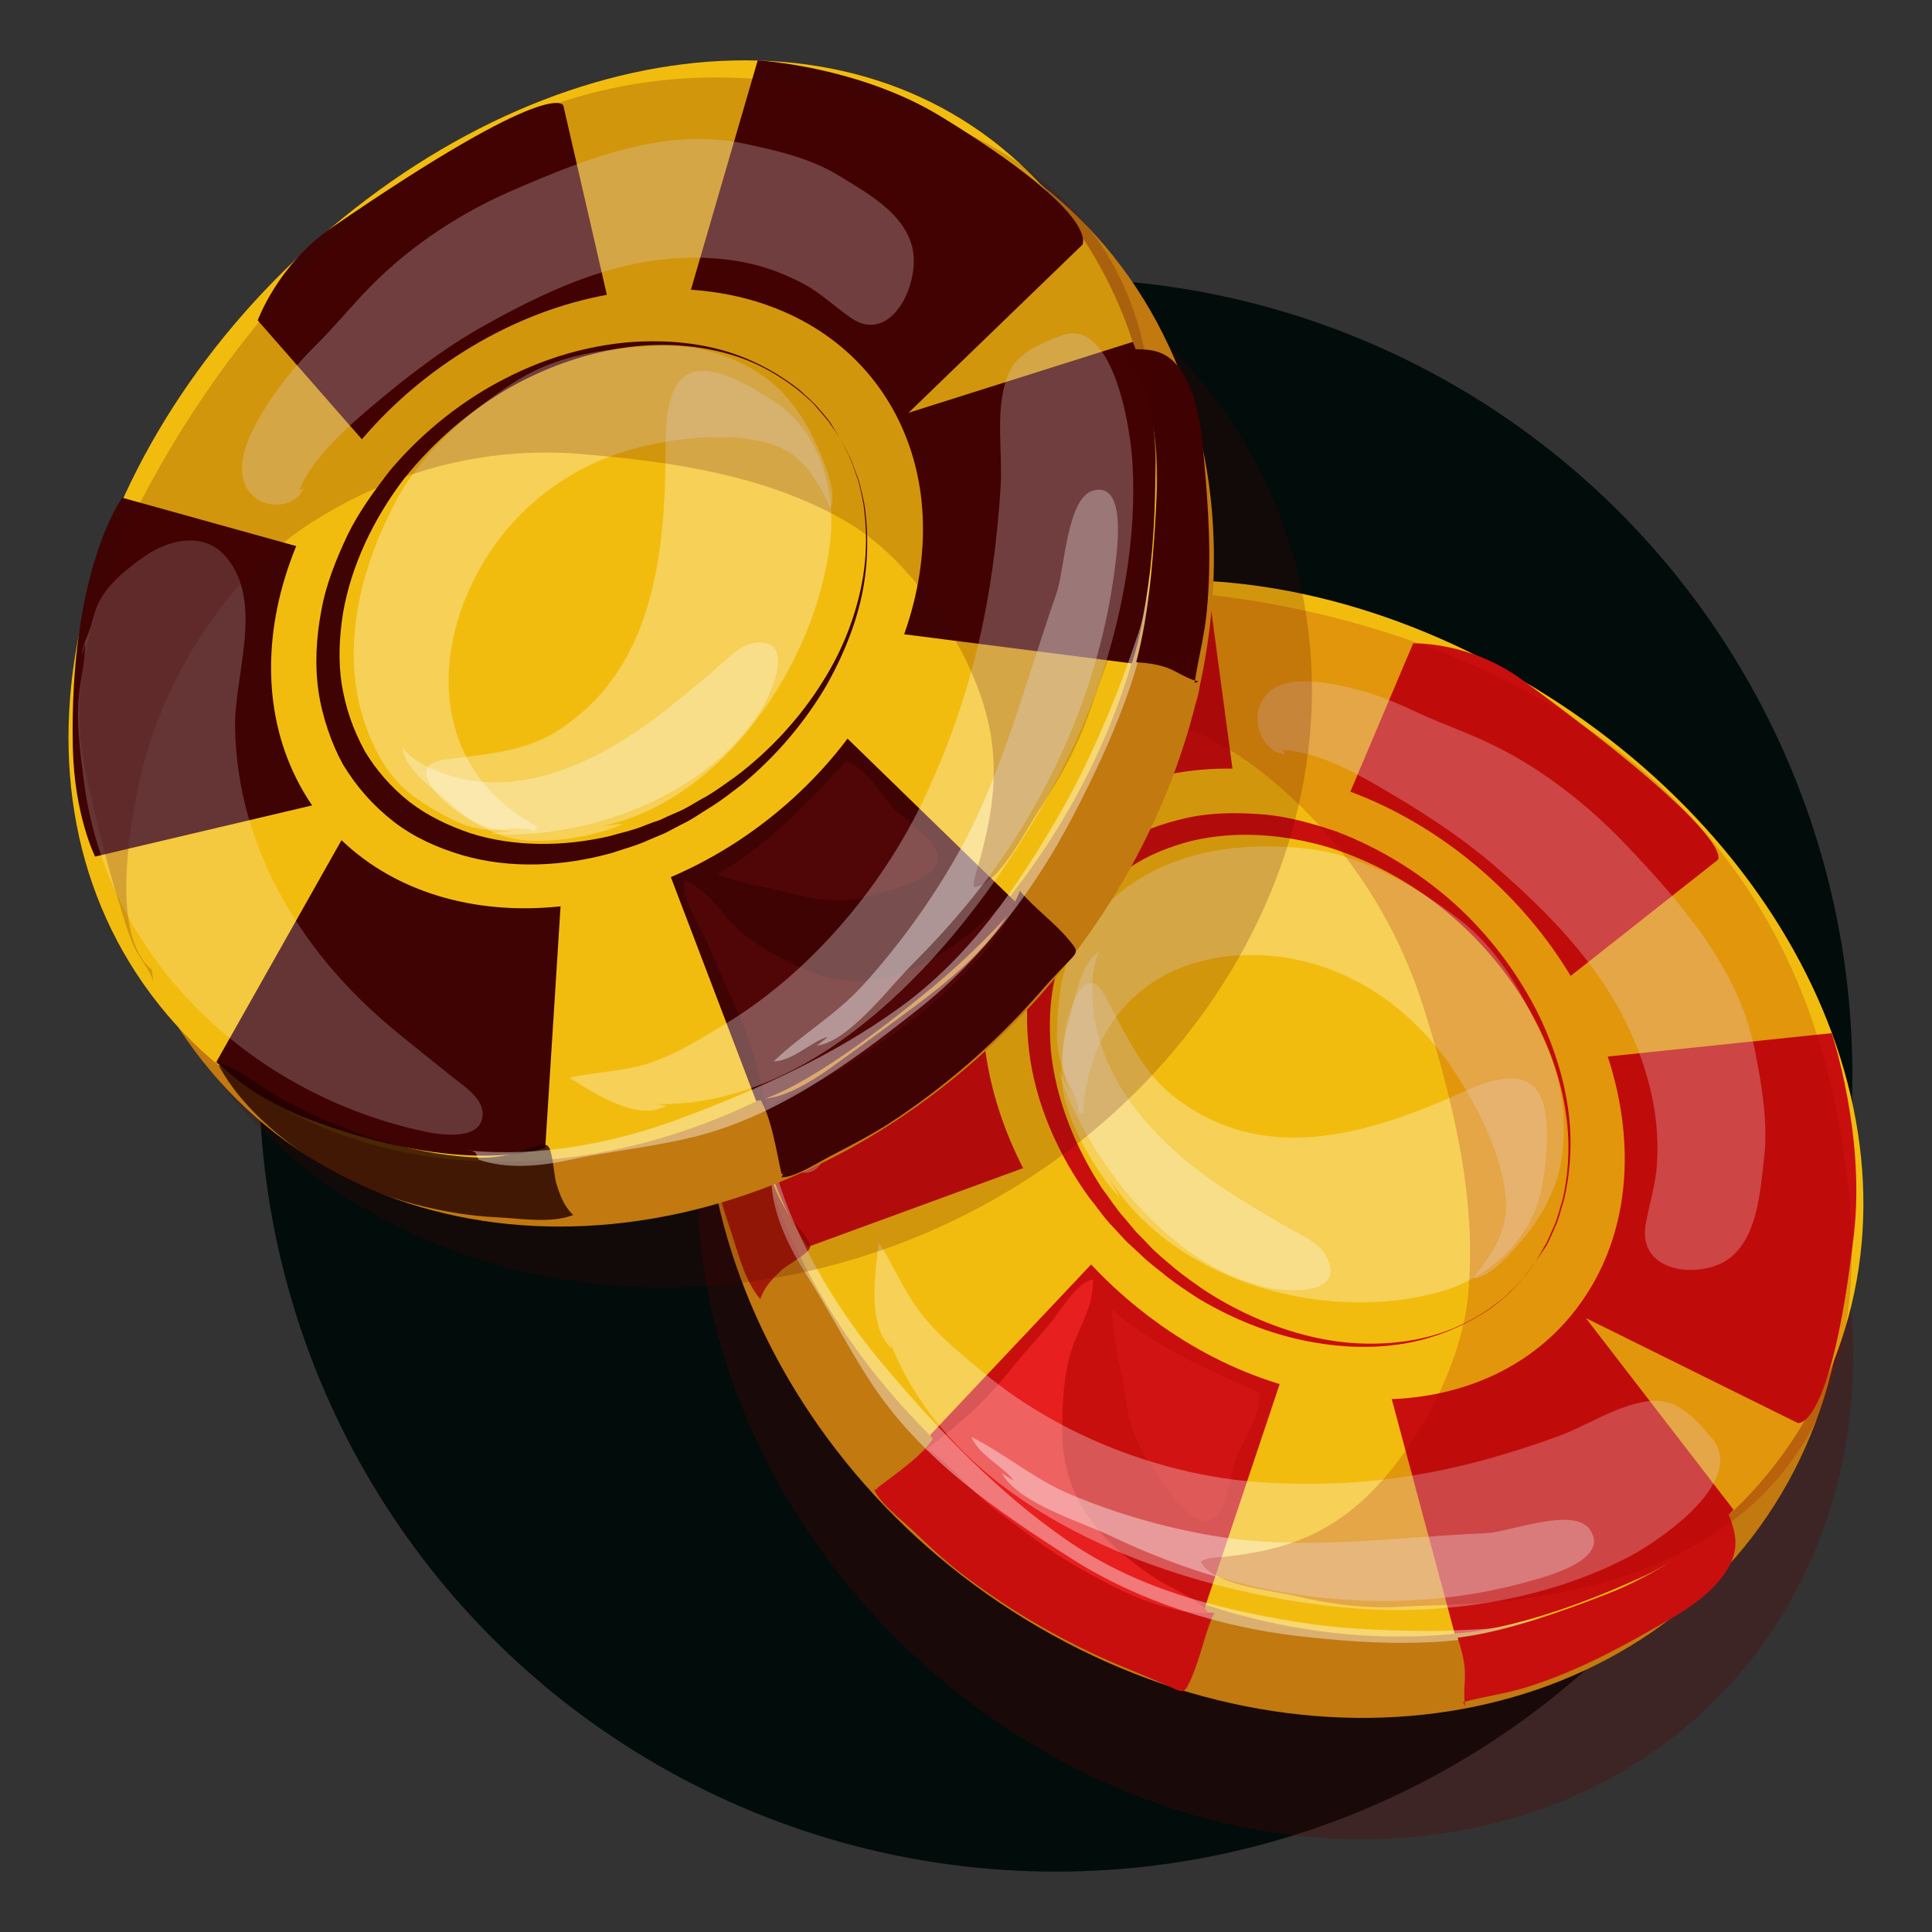 <svg xmlns="http://www.w3.org/2000/svg" xmlns:xlink="http://www.w3.org/1999/xlink" id="Layer_1" x="0px" y="0px" viewBox="0 0 512 512" style="enable-background:new 0 0 512 512;" xml:space="preserve"><rect x="0" y="0" width="512" height="512" fill="#333333" stroke="none"/><style type="text/css">	.st0{fill:#010C0B;}	.st1{opacity:0.3;fill:#540404;}	.st2{fill:#C17910;}	.st3{fill:#F2BC0F;}	.st4{fill:#C90E0E;}	.st5{opacity:0.8;fill:#9B0404;}	.st6{opacity:0.3;fill:#FFFFFF;}	.st7{fill:#E81F1F;}	.st8{opacity:0.3;fill:#E81F1F;}	.st9{opacity:0.4;fill:#FFFFFF;}	.st10{opacity:0.2;fill:#9B0404;}	.st11{opacity:0.2;fill:#540404;}	.st12{fill:#3F0303;}	.st13{opacity:0.8;fill:#210101;}	.st14{opacity:0.2;fill:#FFFFFF;}	.st15{opacity:0.1;fill:#E81F1F;}	.st16{fill:#3F0101;}</style><g>	<circle class="st0" cx="279.8" cy="284.9" r="211.1"></circle>	<g>		<path class="st1" d="M473.9,425.3c-38.9,67.4-131.3,82.3-206.4,33.2c-75.1-49.1-104.4-143.5-65.5-210.9   c38.9-67.4,131.4-82.3,206.4-33.2C483.5,263.5,512.8,357.9,473.9,425.3z"></path>		<g>			<g>				<path class="st2" d="M475.5,389.7c-34.7,67.2-124.3,85.8-200.3,41.5c-76-44.3-109.5-134.8-74.8-202     c34.7-67.2,124.3-85.8,200.3-41.5C476.6,232,510.1,322.4,475.5,389.7z"></path>				<path class="st3" d="M481.3,371c-33.5,65.1-121.7,82.3-197,38.4c-75.2-43.9-109-132.2-75.5-197.3     c33.5-65.1,119.2-75.8,194.4-31.9C478.5,224,514.8,305.9,481.3,371z"></path>				<path class="st4" d="M358.9,333.8l26.6,99.1c0,0,17.2-0.2,49-14.7c15.6-7.1,24.9-18.1,24.9-18.1l-71.8-93.2L358.9,333.8z"></path>				<path class="st4" d="M320.2,302.2l-73.7,78.1c0,0,5.9,11.3,44.7,34.4c14.8,8.8,27.4,13.4,27.4,13.4l38-113.5L320.2,302.2z"></path>				<path class="st4" d="M312.6,294.4l-98.4,36c0,0-15.4-17.8-17.7-65c-0.9-18,3.8-29.3,3.8-29.3l117.9,18.1L312.6,294.4z"></path>				<path class="st4" d="M334.6,263.2l-14.7-109.6c0,0-21.9-6.4-62.4,12.8c-15.5,7.3-22.8,17-22.8,17l68.8,103.4L334.6,263.2z"></path>				<path class="st4" d="M360.5,302.6l94.7-74.7c0,0,6.4-5.3-51.9-47.8c-14-10.2-28.8-9.6-28.8-9.6L325.6,286L360.5,302.6z"></path>				<path class="st4" d="M373.8,326.3l102.6,50.8c0,0,8.8,2.5,14.9-49.9c3.1-26.7-5.9-53.4-5.9-53.4l-114,11.9L373.8,326.3z"></path>				<g>					<path class="st3" d="M419.8,344c-22.8,33.9-74.6,36-115.7,4.6c-41.1-31.3-55.8-84.2-33-118.1c22.8-33.9,74.6-35.9,115.7-4.6      C427.9,257.3,442.7,310.2,419.8,344z"></path>					<path class="st4" d="M407,334.3c0,0-1,1.3-2.8,3.7c-0.8,1.3-2.2,2.5-3.7,4.1c-1.4,1.6-3.5,3.1-5.7,4.8      c-4.6,3.1-10.7,6.3-18.5,8.3c-7.7,1.9-17,2.4-27.2,0.7c-10.1-1.6-21.1-5.5-31.7-11.9c-2.6-1.7-5.2-3.4-7.8-5.4      c-2.4-2-5-3.8-7.4-6.2c-1.2-1.1-2.5-2.3-3.7-3.4c-1.1-1.2-2.3-2.5-3.4-3.7c-2.4-2.4-4.3-5.3-6.5-8      c-8.1-11.2-14.2-24.7-15.9-38.9c-0.8-7-0.8-14.2,0.7-21.1c1.6-6.9,4.1-13.1,8-19.1c3.5-5.1,8.8-10.3,14.3-13.9      c5.6-3.7,12-6,18.6-7.5c6.6-1.5,13.4-1.5,20.1-1c6.7,0.5,13.3,2.4,19.6,4.5c12.5,4.7,23.9,12.1,32.9,20.5      c9.2,8.7,16.1,18.5,20.9,28.2c4.7,9.7,7.3,19.3,8.1,27.7c0.8,8.4-0.1,15.6-1.4,21.2c-0.9,2.8-1.4,5.3-2.4,7.3      c-0.9,2-1.6,3.8-2.4,5.1C407.9,332.9,407,334.3,407,334.3z M407,334.3c0,0,0.8-1.4,2.3-4c0.8-1.3,1.5-3,2.4-5.1      c1-2,1.5-4.5,2.4-7.3c1.3-5.6,2.1-12.8,1.1-21.2c-1-8.3-3.7-17.7-8.8-27.1c-5-9.3-12.3-18.7-21.3-26.5      c-9.2-8-20.2-14.4-32.2-18.3c-12-3.7-24.9-4.8-36.9-2c-5.9,1.5-11.6,3.7-16.6,7.1c-5.1,3.5-9,7.3-12.8,12.8      c-3.1,4.8-5.7,10.7-7.1,16.8c-1.4,6.1-1.5,12.6-1,19c1.3,12.9,6.5,25.6,13.6,36.5c2,2.6,3.7,5.4,5.9,7.8c1,1.2,2.1,2.5,3.1,3.7      c1.1,1.1,2.2,2.2,3.3,3.4c2.1,2.3,4.7,4.3,7,6.3c2.3,1.9,4.9,3.7,7.3,5.4c10,6.6,20.6,10.9,30.5,13c9.9,2.1,19.2,1.8,26.9,0.2      c7.8-1.6,13.9-4.8,18.5-7.9c2.2-1.7,4.3-3.1,5.7-4.7c1.5-1.5,2.9-2.8,3.8-4C406.1,335.6,407,334.3,407,334.3z"></path>				</g>				<path class="st5" d="M199.5,237.9c0-0.4,0.1-0.8,0.1-1.2c-8,10.8-11.9,27.8-12.9,41.6c-1.2,14.7,1.7,32.8,6.5,46.5     c2.2,6.3,3.9,14.4,8.3,19.5c1-3.2,3.2-5.4,5.6-7.7c1.4-1.3,7.3-4.4,7.6-6.1c0.3-1.8-4.7-6.9-5.7-8.6c-1.9-3.1-3.5-6.2-4.7-9.7     c-5.8-17.4-7.4-36.6-6.3-54.7c0.4-6.5,2.9-15.6,1.7-22L199.5,237.9z"></path>				<path class="st6" d="M282.6,158.8c-3.6,1.9-7.8,2.3-11.8,3.5c-7.1,2.1-13.5,6.3-19.8,10.2c-13,8.1-23.9,19.7-31.8,33.3     c-15.7,27-19.7,60.6-13.8,91.5c0.9,4.5,3.8,16.1,10.1,13c3.7-1.8,4.4-8.5,5.3-12.1c1.9-7.7,3.5-15.3,5.6-22.9     c8.1-29.5,25.1-56.1,52-68.8c12.1-5.7,31.9-5.3,38.4-19.9c3.8-8.6-2.2-17.2-9-21.8c-4.2-2.9-9.1-5.9-14-6.5     c-2.5-0.3-4.6,0.2-7,0.4c-2.1,0.2-5.2-0.4-7.1,0.6L282.6,158.8z"></path>				<path class="st4" d="M233.1,394.8c-0.3-0.3-0.8,0.4-0.7-0.4c4.3-3.4,12.1-8.5,15-13.4c1.7,5.8,9.2,11.7,13.9,15     c6.8,4.7,13.6,9.4,20.4,14c11.6,7.9,26.1,17.2,40.1,17.4c-2.6,5.6-3.6,11.8-6.2,17.6c-1.8,4-1.9,3.7-6,1.8     c-3.4-1.5-6.7-2.9-10.1-4.3c-15.9-6.4-30.8-14.9-44.6-25.4c-4.7-3.6-9.1-7.8-13.4-11.9c-3-2.8-8.6-7.1-9.8-10.5L233.1,394.8z"></path>				<path class="st7" d="M246,384.1c6.3,4.2,11.5,11.4,18,16.2c6.8,5,13.7,10.5,20.9,14.6c10.6,6.1,23,12.7,35.2,12.6     c-1.3-3.1-9.9-6.7-12.9-8.6c-6-3.9-11.6-8.1-16.3-13.7c-6.9-8.4-9.6-16.8-9.4-27.7c0.1-7.6,0.6-15.3,3.4-22.3     c2.4-5.9,4.7-9.4,4.8-16.1c-4.2,0.4-8.6,8.3-11.4,11.6c-3.6,4.3-7.5,8.5-11,12.9c-6.9,8.6-14.3,14.9-22.9,21.3L246,384.1z"></path>				<path class="st8" d="M294.3,346.7c11.2,10.1,26,16.4,39.3,22.2c0.7,5.9-3.9,12.1-5.9,17.2c-1.9,5-3.1,19.5-9.8,16.6     c-5-2.1-10.1-10.6-13.3-15c-3.9-5.3-5.5-11.8-6.5-18.3c-1.1-7.2-3.3-15.3-3.4-22.3L294.3,346.7z"></path>				<path class="st9" d="M204.5,314.2c0.6,8.3,4.8,16.7,9.2,23.6c5.9,9.2,11,19.3,17.1,28.6c13.4,20.4,33.6,34.2,53.4,46.8     c18,11.4,39.3,18,60,20.4c20.3,2.3,43.9,3.6,63.4-3.9c1.3-0.5,2.6-1.1,3.9-1.5c-6.2,0.8-12.1,3.2-18.3,3.5     c-5.6,0.3-11.3,0.6-17,0.5c-10.7-0.1-21.6-0.6-32.1-2.3c-21.7-3.5-42.9-8.9-61.6-21.9c-17.9-12.4-33.2-28.4-47.4-45.1     c-12.9-15.1-23.7-32.9-29.5-52.2c0.4,0.7,0.1,1.1,0.2,1.9L204.5,314.2z"></path>				<path class="st4" d="M388.4,452.2c-0.8-2.4,0-6.7-0.2-9.5c-0.2-3.1-1-5.8-1.9-8.7c13-1.6,27.5-6.9,39.9-11.7     c12.6-4.9,22.9-11.5,31-23.1c2.6,6.1,4.3,10.6,0.5,16.8c-3.7,6-10.2,10.3-16,13.6c-12,6.9-23.1,13-36.4,17.3     c-5.8,1.9-12.2,2.7-17.6,4.2L388.4,452.2z"></path>				<path class="st6" d="M339.8,198.8c8.6,0.1,19.1,5.8,26.4,10.1c10.5,6.1,21.1,12.9,30.4,21c17.5,15.3,33.1,31.9,39.9,55.5     c2.2,7.7,3.1,15.2,2.6,23.2c-0.3,5.4-2.1,10.6-3,16c-2.2,13.3,15.6,14.5,22.7,8.5c7-5.9,7.7-17.5,8.7-26.2     c1.1-9.3-0.6-19.2-2.4-28.4c-4.2-21.6-19.5-39.1-33.7-54.1c-10.9-11.5-23.6-21.4-37.7-27.9c-6.5-3-13.2-5.3-19.6-8.4     c-6-2.8-12-5-18.4-6.3c-7.1-1.5-20-3.6-22.3,6.8c-0.6,2.9,0.4,6.5,2.3,8.7c0.7,0.8,1.8,1.7,2.7,2.1c0.5,0.3,3.1,0.7,2.3,0.6     L339.8,198.8z"></path>				<path class="st6" d="M235.5,354.7c17.9,47.6,78.4,67.6,121.9,71.4c24.6,2.2,52.2-1.9,74.4-13.6c8.5-4.5,31.5-20.3,21.7-31.6     c-4.1-4.7-8.6-9.9-14.9-9.7c-8.8,0.3-17.4,6.4-25.6,9.4c-26.6,9.7-50.7,14.1-79,12.2c-25.5-1.7-52.9-12.1-73.2-28.9     c-7-5.8-14-11.3-19.1-19.2c-3.2-5-5.8-10.8-8.8-15.4c-1,8.2-3.2,22.3,3.5,28.1L235.5,354.7z"></path>				<path class="st9" d="M265.5,390.4c4.3,8,21.3,13,29,16.7c12.4,5.9,25.6,10.7,38.9,13.6c23.5,5,48.1,5,71.3-1.5     c4.4-1.2,22.4-5.7,16.6-13.9c-4.3-6.1-21.3,0.7-27.3,1c-24.3,1-48.2,4.8-72.5,0.7c-12.9-2.2-25.5-5.8-37.7-10.9     c-9.6-4-17.4-10.8-26.4-15.3c2.3,5.2,9,8.1,11.2,11.6L265.5,390.4z"></path>				<path class="st6" d="M287,295.3c1.4-26,19-41.8,43.6-42.2c22.6-0.4,42.8,12.1,55.4,31.7c5.9,9.2,12.3,21.8,13.1,33.3     c0.6,8.3-4.2,14.9-8.7,20.6c4.4,0.3,11.1-7.8,13.9-11.2c4.3-5.3,8-12.1,9.3-19c2-11.1,0.4-22.1-4.1-32     c-5.9-13-11.8-24.5-23.2-33.2c-11.1-8.5-25.4-16.6-39.2-18.3c-22.6-2.7-46.1,2-60.1,22.1c-5.2,7.4-6.3,14.4-6.8,23.7     c-0.3,4.6,0,8.4,1.5,12.7c1,2.9,4.8,9.1,3.9,11.2L287,295.3z"></path>				<path class="st6" d="M293.8,312.1c17.9,28.3,58.8,38.9,88.6,30c12.4-3.7,23.7-13.7,26.2-27.5c1.2-6.6,3.1-20.9-1.8-26.3     c-4.9-5.3-14.8-0.9-20,1.5c-24.6,10.9-52,19.3-75.7,0.8c-7.7-6-12-14.8-16.5-23.4c-2.3-4.4-4.8-10-8.8-4.2     c-3.7,5.4-5.2,19.4-4.1,25.9c1.4,8.7,7.8,19.9,13.2,26.4c0.5,0.7,1.3,1.3,1.8,1.9L293.8,312.1z"></path>				<path class="st6" d="M280.4,283.4c7.7,24.8,31.2,53.7,57.1,58.1c5.9,1,19.4,1.1,13.8-8.9c-2-3.6-7.6-5.8-10.9-7.8     c-5.5-3.2-10.9-6.4-16.2-9.9c-15-9.9-30.5-24.9-34-44.2c-1-5.2-1.4-13.6,1.1-18.4c-4.9,2.3-6.6,13.5-8,18.2     c-2.3,7.4-2.3,12.6,0.4,19.6L280.4,283.4z"></path>			</g>			<path class="st10" d="M214.8,208.6c3.9-14.4,30.5-20.3,41.7-22.5c24.9-4.7,55.1,1.4,75.9,17c21,15.8,36.7,38,44.9,64    c7.6,24.2,14.4,51,11.7,76.8c-2,19-14.6,41.8-28.2,54c-11.1,10-22.7,13.2-36.6,14.7c-2.2,0.2-4.1,0.1-6,1.2    c2.7,6.2,18.8,7.7,24.5,9c10.5,2.5,19.7,3.7,30.5,2.9c18-1.3,146.4,5.3,111.6-139.7C455.8,165.7,321,156.7,307,156.7    c-21.2,0-38.3,2.4-55.5,15.9c-8.2,6.5-16.6,13.2-24.2,20.2c-2.9,2.7-5.8,5.2-8.5,8.2c-2.4,2.8-4,6.9-6.6,9.3L214.8,208.6z"></path>		</g>		<path class="st11" d="M343.3,149.3c20.3,76.1-31.9,158.6-116.7,184.3c-84.8,25.6-170-15.3-190.3-91.4C16,166,68.2,83.5,153,57.9   C237.8,32.2,323,73.2,343.3,149.3z"></path>		<g>			<g>				<path class="st2" d="M297.3,70.8c44.8,60.1,26.2,155.2-41.7,212.6c-67.9,57.4-159.2,55.2-204-4.9     C6.7,218.4,25.4,123.2,93.2,65.9C161.1,8.5,252.4,10.7,297.3,70.8z"></path>				<path class="st3" d="M283.3,57.9c43.4,58.1,24.1,151.3-43.1,208.1c-67.2,56.8-156.8,55.7-200.2-2.5     C-3.4,205.3,20.6,117.2,87.7,60.4C154.9,3.6,240-0.3,283.3,57.9z"></path>				<path class="st12" d="M203.7,163.5l96.2,12.3c0,0,6.5-16.9,6.3-53.8c-0.1-18-6-31.4-6-31.4l-108.5,34.3L203.7,163.5z"></path>				<path class="st12" d="M161.3,189.2l39.1,102.6c0,0,12.1-1.4,47.1-30.5c13.3-11.1,22.2-21.7,22.2-21.7l-83.6-81.3L161.3,189.2z"></path>				<path class="st12" d="M151.5,193.7l-7,110.5c0,0-21.4,8.1-63.2-7.8c-15.9-6.1-23.9-15.1-23.9-15.1l61.3-108.6L151.5,193.7z"></path>				<path class="st12" d="M133.1,159.9l-100.7-28c0,0-14.1,19-13.1,66.2c0.4,18,5.9,28.9,5.9,28.9l116.2-27.4L133.1,159.9z"></path>				<path class="st12" d="M177.3,149.8L149.3,28c0,0-2.1-8.4-61.5,32.4c-14.2,9.8-19.5,24.5-19.5,24.5l81.2,92.7L177.3,149.8z"></path>				<path class="st12" d="M203,145.9l83.8-81c0,0,5.6-7.7-37.4-34c-21.9-13.4-48.6-14.9-48.6-14.9l-33.9,116.4L203,145.9z"></path>				<g>					<path class="st3" d="M236.2,107.7c20.5,35.5,2.2,87.1-40.8,115.3c-43.1,28.1-94.6,22.1-115.1-13.4      C59.7,174,78,122.4,121.1,94.3C164.1,66.2,215.7,72.2,236.2,107.7z"></path>					<path class="st12" d="M222.8,116.4c0,0,0.7,1.4,2.1,4.2c0.8,1.3,1.3,3.1,2.1,5.2c0.9,2,1.3,4.6,2,7.4c0.9,5.7,1.3,13,0,21.3      c-1.3,8.3-4.6,17.6-9.9,27c-5.4,9.3-13,18.6-22.6,26.5c-2.5,1.9-4.9,3.8-7.7,5.6c-2.7,1.6-5.2,3.5-8.2,4.9      c-1.5,0.8-2.9,1.5-4.4,2.3c-1.5,0.6-3,1.3-4.5,1.9c-3,1.4-6.2,2.2-9.4,3.3c-12.8,3.6-26.9,4.4-39.9,0.6      c-6.4-1.9-12.7-4.7-18-8.8c-5.4-4.2-9.8-9.1-13.5-15.2c-3-5.4-5.5-12.6-6.5-19.4c-1-6.9-0.6-14.1,0.7-21.1      c1.2-7,3.9-13.7,6.9-20.1c3.1-6.4,7.3-12.1,11.5-17.5c8.9-10.5,19.7-18.8,30.6-24.3c11.1-5.7,22.2-8.6,32.5-9.5      c10.2-0.8,19.5,0.3,27.1,2.8c7.6,2.5,13.5,6.2,17.9,9.6c2.1,1.9,4,3.5,5.4,5.2c1.4,1.7,2.7,3,3.4,4.3      C221.9,115.1,222.8,116.4,222.8,116.4z M222.8,116.4c0,0-0.9-1.3-2.6-3.8c-0.8-1.3-2.1-2.6-3.5-4.3c-1.3-1.7-3.3-3.3-5.4-5.1      c-4.4-3.4-10.3-7.1-17.9-9.3c-7.6-2.2-16.8-3.2-26.9-1.9c-10,1.3-20.9,4.8-31.2,10.6c-10.5,6-20.3,14.3-28.4,24.5      c-7.8,10.3-13.8,22.6-16,35.4c-1,6.4-1.3,12.8-0.3,19.1c1.1,6.3,2.9,11.6,6.1,17.5c2.9,4.9,7.1,9.7,11.8,13.4      c4.8,3.7,10.3,6.3,16.1,8.3c11.7,3.7,24.7,3.6,36.9,0.8c3-0.9,6.1-1.5,9-2.7c1.5-0.6,2.9-1.1,4.4-1.6c1.4-0.7,2.8-1.3,4.2-1.9      c2.8-1.1,5.5-3,8.2-4.4c2.5-1.5,5.1-3.4,7.5-5.1c9.6-7.2,17.4-16,23-24.9c5.7-8.9,9-18.1,10.6-26.4c1.6-8.3,1.2-15.5,0.4-21.2      c-0.6-2.8-1-5.4-1.9-7.5c-0.7-2.1-1.3-3.9-2-5.2C223.5,117.9,222.8,116.4,222.8,116.4z"></path>				</g>				<path class="st13" d="M58.9,282.7c-0.4-0.2-0.6-0.4-1-0.5c6.3,12,19.5,22.4,31.1,28.8c12.3,6.8,29.1,11,42.8,11.6     c6.3,0.3,14,1.7,20.1-0.6c-2.4-2.3-3.5-5.2-4.5-8.5c-0.6-1.9-0.9-8.9-2.3-9.9c-1.4-1-7.8,1.9-9.7,2.3c-3.4,0.7-6.7,1.1-10.2,0.8     c-17.3-1-34.5-6.9-49.8-15.1c-5.5-2.9-12.4-8.9-18.4-10.2L58.9,282.7z"></path>				<path class="st14" d="M22.5,170.5c0.2,4.3-1,8.5-1.5,12.9c-0.9,7.7,0.2,15.6,1.2,23.4c2,15.9,7.8,31,16.6,44.1     c17.3,25.8,44.9,42.9,73.9,49c4.2,0.9,15.4,2.5,15.2-4.9c-0.1-4.3-5.6-7.6-8.4-9.9c-5.9-4.8-11.9-9.4-17.7-14.4     c-22.4-19.4-38.9-46.4-39.5-77.7c-0.3-14.1,7.8-33.4-2.4-45.4c-6-7.1-15.8-4.5-22.4,0.4c-4.1,3-8.6,6.6-11.1,11.2     c-1.2,2.3-1.6,4.6-2.4,7.1c-0.7,2.1-2.3,5-2.2,7.2L22.5,170.5z"></path>				<path class="st12" d="M207.8,310.5c-0.4,0.2,0,0.9-0.7,0.5c-1.3-5.6-2.7-15.2-5.8-19.9c5.7,0.5,13.7-4.5,18.4-7.8     c6.7-4.8,13.4-9.7,20-14.6c11.3-8.3,25-18.9,30.6-32.6c3.9,4.7,8.9,8.1,12.9,12.9c2.8,3.3,2.5,3.2-0.8,6.6     c-2.6,2.7-5.1,5.4-7.6,8.3c-11.7,13.1-24.8,24.5-39.3,33.9c-5,3.2-10.3,5.9-15.5,8.6c-3.6,1.9-9.5,5.7-12.9,5.6L207.8,310.5z"></path>				<path class="st15" d="M203.5,293.7c6.1-4.5,14.3-6.8,21-11.4c7-4.7,14.4-9.4,20.8-14.9c9.4-8.1,19.9-17.7,24.6-29.6     c-3.2,0.1-9.7,7.1-12.5,9.3c-5.7,4.4-11.5,8.3-18.2,10.6c-10,3.5-18.3,2.9-27.6-1.5c-6.5-3.1-13-6.5-18-12     c-4.2-4.6-6.4-8.3-12.1-10.9c-1.3,4.3,3.8,11.6,5.6,15.7c2.3,5.3,4.5,10.7,6.9,15.8c4.8,10.1,7.4,19.8,9.6,30.7L203.5,293.7z"></path>				<path class="st15" d="M189.8,231.8c13.1-7.1,24.3-19.1,34.4-30c5.4,1.6,8.9,8.5,12.7,12.5c3.6,3.8,15.7,10.5,10.5,16.1     c-3.8,4.1-13.1,5.8-18.1,7.3c-6.1,1.7-12.3,0.9-18.4-0.7c-6.7-1.7-14.5-2.7-20.6-5.3L189.8,231.8z"></path>				<path class="st9" d="M126.8,307.3c7.4,2.6,16.4,1.8,24,0.1c10.3-2.2,21-3.3,31.4-5.7c22.9-5.2,42.7-19.6,61.2-34.3     c16.9-13.3,30.8-31.6,40.9-51c9.9-19,20.1-41.6,21.2-63.7c0.1-1.5,0.1-3,0.2-4.4c-1.7,6.3-1.9,13.1-4,19.4     c-1.9,5.6-3.9,11.4-6.1,16.9c-4.2,10.5-8.9,20.9-14.5,30.6c-11.5,20-24.3,38.6-42.8,51.9c-17.7,12.8-37.5,21.6-57.4,29.1     c-18.1,6.8-37.7,10.5-56.7,8.7c0.8-0.2,1,0.3,1.8,0.5L126.8,307.3z"></path>				<path class="st16" d="M317.7,180.5c-2.4-0.1-5.8-2.6-8.3-3.5c-2.7-1-5.4-1.3-8.3-1.5c3.6-13.4,4.7-29.6,5.4-43.6     c0.7-14.3-1.1-26.9-8-39.3c6.3-0.2,10.9-0.1,14.8,6.1c3.8,6,5,14,5.6,21c1.3,14.4,2.3,27.7,0.9,42.4c-0.6,6.5-2.4,13-3.2,18.9     L317.7,180.5z"></path>				<path class="st6" d="M79.3,129.9c3.4-8.4,12.5-16.5,19-22c9.3-7.9,19.4-15.7,30-21.6c20-11.2,40.4-20.1,63.5-17.6     c7.6,0.8,14.3,2.9,21.1,6.5c4.6,2.4,8.4,6.2,12.7,9.1c10.7,7.3,18.6-9.6,16.1-19c-2.4-9.1-12.2-14.3-19.3-18.7     c-7.6-4.7-16.9-6.8-25.5-8.6c-20.4-4.3-41.5,4-60,12C122.7,56,109.2,64.7,98.1,76c-5.1,5.2-9.7,10.9-14.9,16     c-4.8,4.8-8.9,9.8-12.6,15.6c-4,6.4-10.8,18.3-2.7,24.5c2.3,1.7,5.8,2.1,8.4,1.1c0.9-0.3,2.2-1.1,2.9-1.8c0.4-0.4,1.8-2.8,1.4-2     L79.3,129.9z"></path>				<path class="st6" d="M173.9,292.6c48.2,0.9,88.9-50.7,109.2-91.9c11.4-23.2,18.6-51.9,17-78.2c-0.6-10.1-5.4-38.8-19-33.5     c-5.7,2.2-11.9,4.6-14.2,10.9c-3.2,8.8-1.2,19.6-1.7,28.8c-1.9,29.9-7.4,55.2-20,82.3c-11.4,24.4-31,47.2-53.4,60.6     c-7.8,4.7-15.2,9.4-24.1,11.3c-5.6,1.2-11.6,1.5-16.8,2.7c6.7,4.2,18.1,11.8,25.7,7.4L173.9,292.6z"></path>				<path class="st9" d="M216.5,277.1c8.6-1.1,19.5-15.9,25.7-22c9.9-9.9,19.2-20.9,26.8-32.9c13.5-21.1,22.9-45.2,26.3-70.5     c0.6-4.8,3.7-24.2-5.6-21.7c-7,1.9-7.6,21.2-9.7,27.2c-8.5,24.2-14.5,49.2-27.5,71.4c-6.9,11.8-15,22.8-24,32.7     c-7.2,7.8-16.1,12.9-23.5,20c5.4-0.2,10.5-5.7,14.4-6.5L216.5,277.1z"></path>				<path class="st6" d="M142.5,219.1c-22-11.5-28.8-34.9-19.7-59.1c8.5-22.3,27-37.3,48.9-42c10.3-2.2,23.6-3.6,33.9,0.1     c7.4,2.7,11.3,9.8,14.5,16.5c2-4.3-2.4-13.9-4.3-18c-2.9-6.2-7.4-12.5-12.9-16.5c-8.8-6.3-19-9-29.4-8.4     c-13.5,0.8-25.8,2.1-37.7,9.9c-11.7,7.6-24.2,18.5-31,31.4c-11.1,21.2-16.1,46-4.2,67.6c4.4,7.9,10,11.7,17.9,15.9     c3.9,2,7.2,3.3,11.6,3.4c2.9,0.1,9.7-1.2,11.2,0.5L142.5,219.1z"></path>				<path class="st6" d="M159.7,218.9c31.5-6.6,56.5-42.6,60.3-75.3c1.6-13.6-2.7-28.5-13.6-36.3c-5.3-3.7-16.9-11.2-23.5-8.4     c-6.5,2.7-6.5,14.2-6.5,20.2c-0.1,28.4-3.4,58.5-28.7,74.6c-8.2,5.2-17.5,6-26.6,7.2c-4.7,0.6-10.5,0.8-7.1,7     c3.2,5.7,14.8,12.6,20.9,14.1c8.1,2,20.2,0.1,28-2.7c0.8-0.3,1.7-0.7,2.3-1L159.7,218.9z"></path>				<path class="st6" d="M129.6,220.9c24.5,2.1,58.6-9.8,72.5-33.5c3.1-5.4,8.5-18.6-2.4-17c-3.9,0.6-8,5.2-11,7.7     c-4.9,4.1-9.7,8.2-14.9,12.1c-14.4,10.9-33.4,20.2-51.5,16.2c-4.9-1.1-12.4-3.9-15.5-8.2c0.1,5.7,9.1,11.7,12.7,14.9     c5.6,5.1,10,7.2,17.2,7.2L129.6,220.9z"></path>			</g>			<path class="st11" d="M40.2,257c-11-9.4-5.8-37.8-3.3-49.6c5.6-26.2,22.5-53.5,44.1-67.9c21.9-14.5,47.2-21.3,72.8-19.2    c23.9,2,49.8,5.6,71.1,18.3c15.7,9.3,30.5,30.5,35.9,48.6c4.4,14.7,2.6,27.4-1.4,41.6c-0.6,2.2-1.5,4.1-1.3,6.3    c6.4-0.3,14-15.5,17.3-20.5c6.2-9.3,10.8-18,14.3-28.7c5.8-18.1,61.3-141.5-77.8-163.6C96.4,4,36.3,132.7,30.9,146.5    c-8.2,20.7-12.8,38.5-7.7,60.6c2.4,10.6,5,21.4,8.2,31.6c1.2,3.9,2.2,7.7,3.8,11.5c1.5,3.5,4.4,6.6,5.5,10L40.2,257z"></path>		</g>	</g></g></svg>